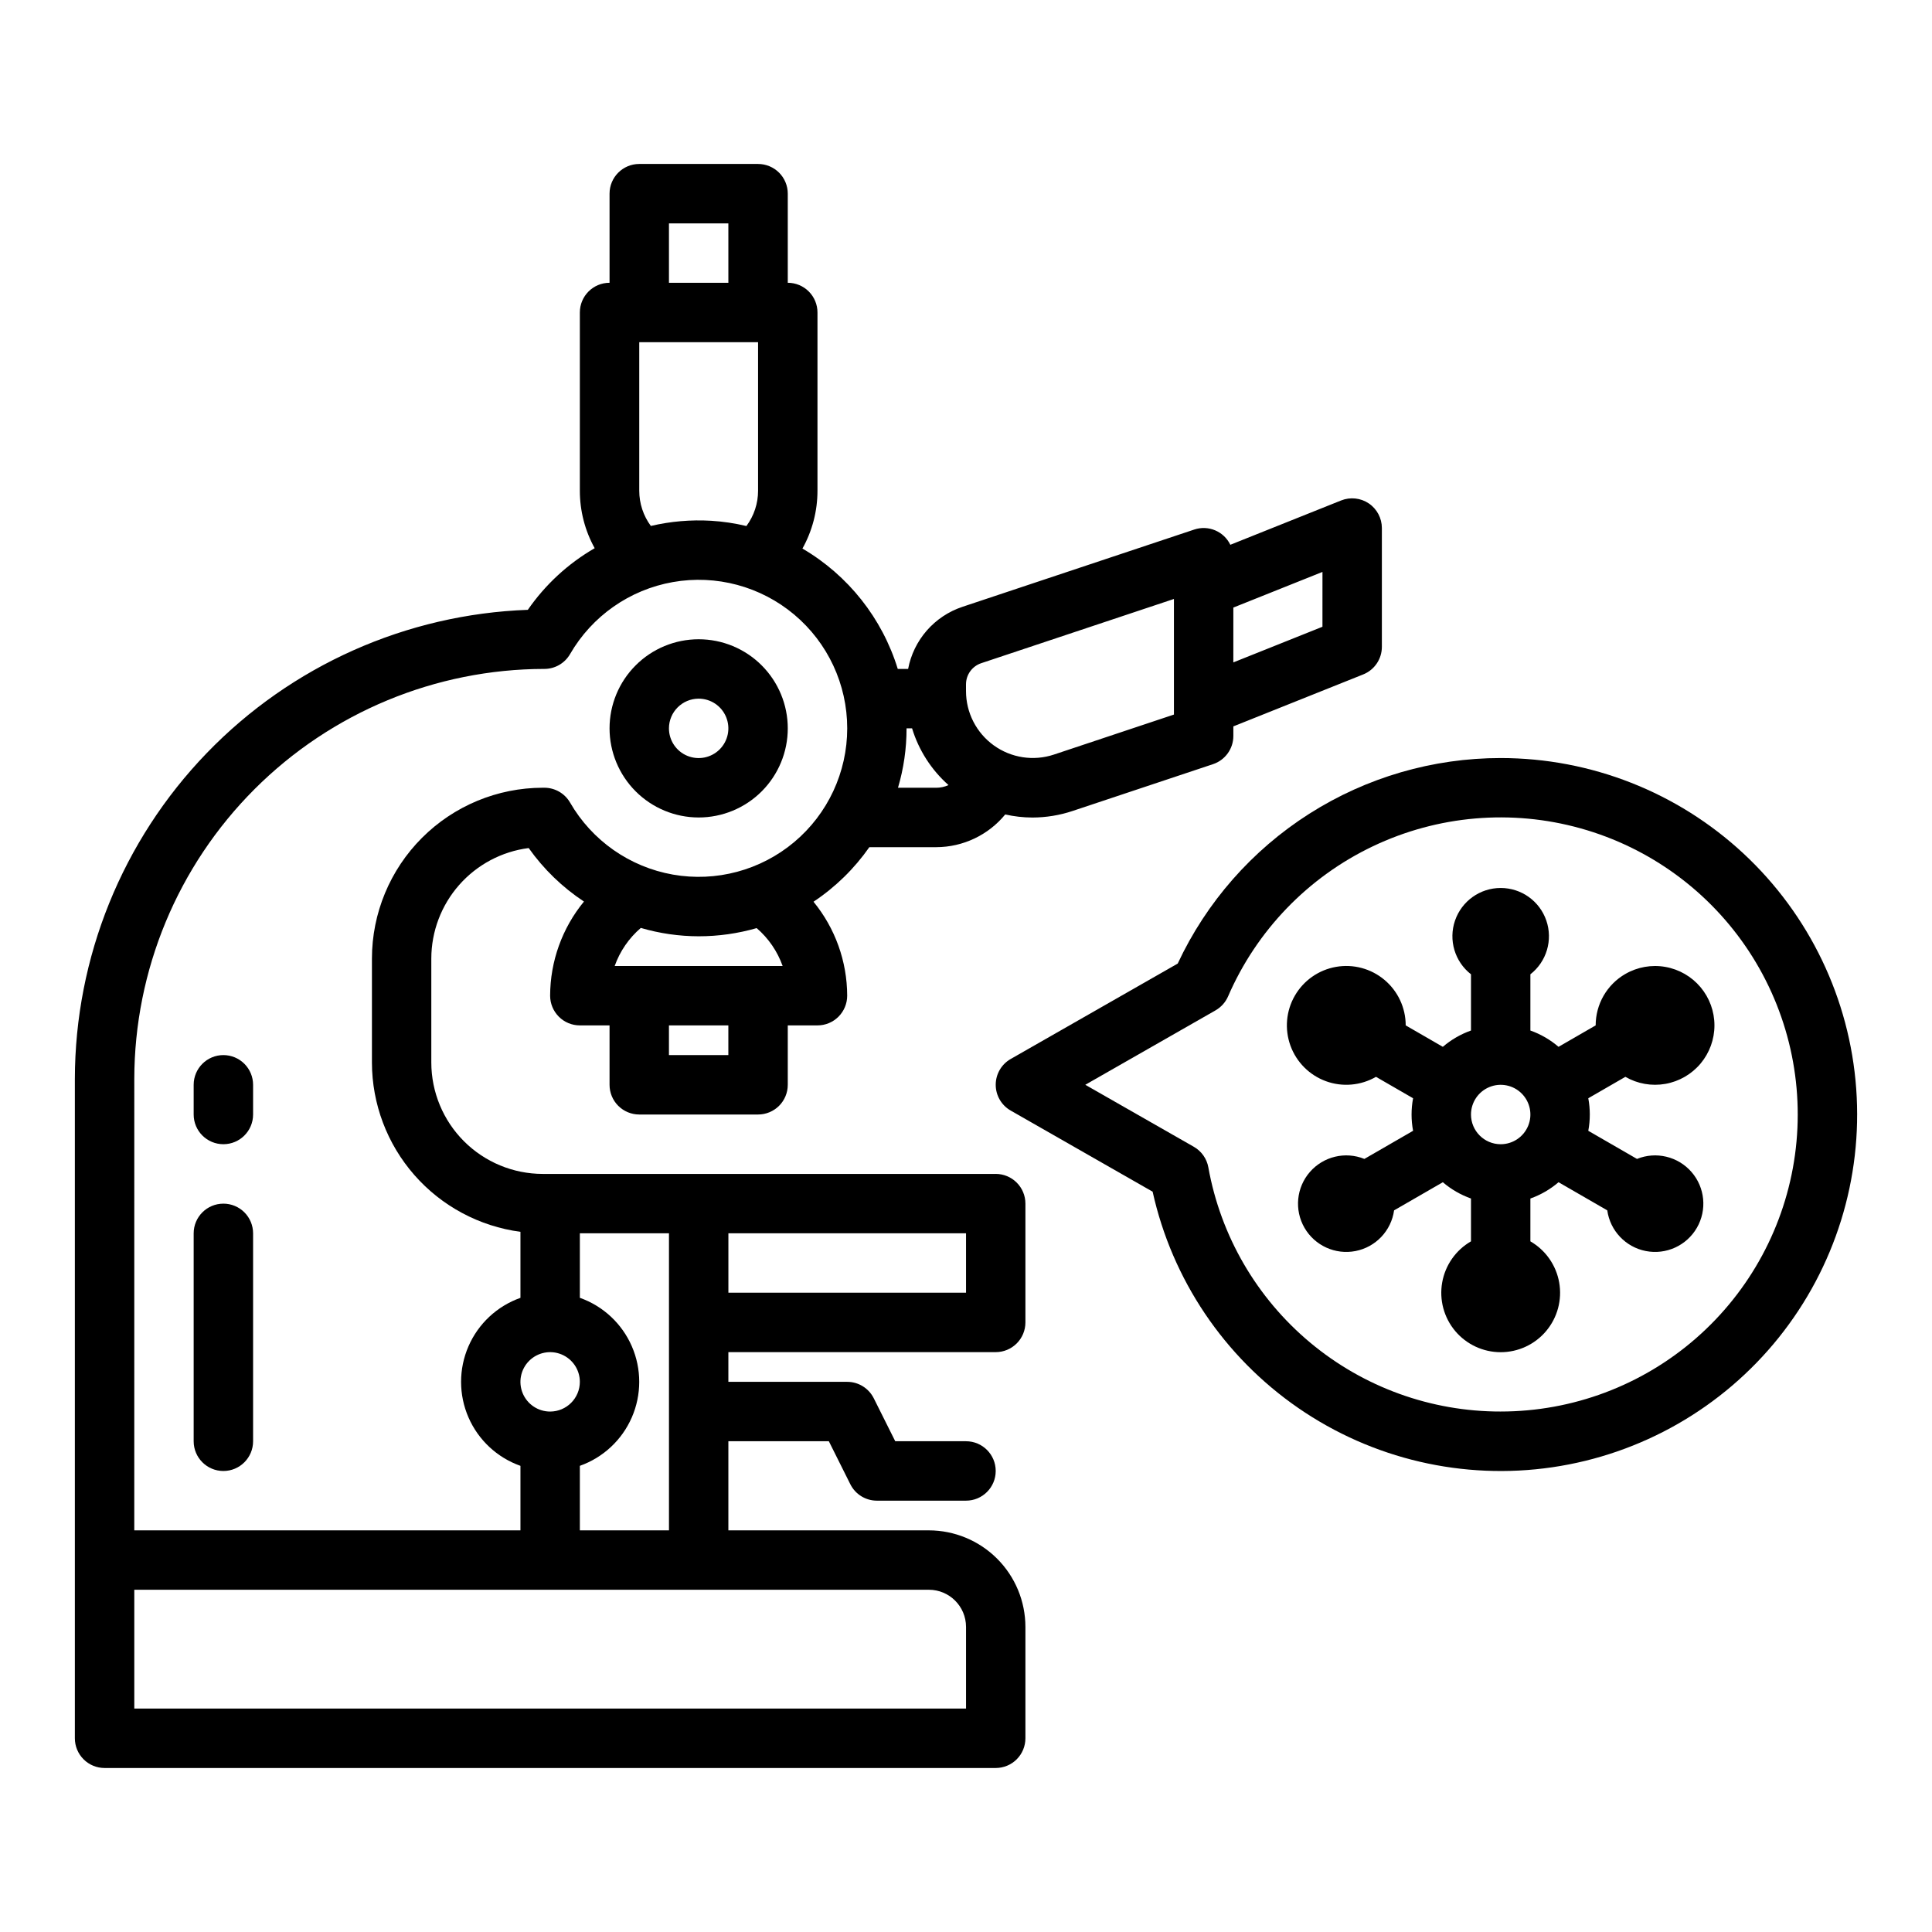 <?xml version="1.0" encoding="UTF-8"?>
<!-- Uploaded to: ICON Repo, www.svgrepo.com, Generator: ICON Repo Mixer Tools -->
<svg fill="#000000" width="800px" height="800px" version="1.1" viewBox="144 144 512 512" xmlns="http://www.w3.org/2000/svg">
 <g>
  <path d="m574.73 402.11c-2.391 1.379-4.375 3.367-5.758 5.758-1.379 2.394-2.102 5.106-2.102 7.867l-9.84 5.684c-2.199-1.887-4.731-3.352-7.461-4.32v-14.902c4.305-3.359 6-9.082 4.223-14.246-1.773-5.164-6.633-8.629-12.094-8.629-5.461 0-10.32 3.465-12.098 8.629-1.777 5.164-0.078 10.887 4.227 14.246v14.902c-2.731 0.969-5.262 2.434-7.461 4.32l-9.84-5.684c0-4.652-2.059-9.066-5.625-12.059-3.562-2.992-8.27-4.254-12.852-3.445-4.586 0.809-8.574 3.602-10.902 7.633s-2.75 8.883-1.16 13.258c1.594 4.371 5.035 7.816 9.41 9.41 4.371 1.59 9.227 1.164 13.258-1.16l9.828 5.676c-0.535 2.848-0.535 5.773 0 8.625l-12.906 7.453c-5.062-2.051-10.863-0.656-14.449 3.465-3.582 4.117-4.156 10.059-1.426 14.789 2.731 4.727 8.164 7.203 13.523 6.16 5.359-1.043 9.465-5.375 10.223-10.781l12.918-7.457c2.199 1.883 4.731 3.348 7.461 4.32v11.348c-4.031 2.328-6.824 6.32-7.633 10.902-0.809 4.582 0.453 9.289 3.441 12.855 2.992 3.562 7.41 5.621 12.062 5.621 4.652 0 9.07-2.059 12.059-5.621 2.992-3.566 4.254-8.273 3.445-12.855-0.809-4.582-3.602-8.574-7.633-10.902v-11.348c2.731-0.973 5.262-2.438 7.461-4.32l12.918 7.457h-0.004c0.758 5.406 4.867 9.738 10.227 10.781 5.359 1.043 10.789-1.434 13.52-6.16 2.731-4.731 2.16-10.672-1.422-14.789-3.586-4.121-9.391-5.516-14.449-3.465l-12.906-7.453c0.535-2.852 0.535-5.777 0-8.625l9.828-5.676c3.207 1.848 6.961 2.512 10.605 1.867s6.945-2.551 9.324-5.387c2.375-2.836 3.68-6.418 3.676-10.121 0-3.699-1.305-7.281-3.688-10.117-2.379-2.832-5.684-4.738-9.328-5.375-3.644-0.641-7.398 0.023-10.602 1.875zm-40.902 37.25c0-3.184 1.918-6.055 4.859-7.273s6.328-0.547 8.578 1.707c2.25 2.25 2.926 5.637 1.707 8.578s-4.09 4.859-7.273 4.859c-4.348-0.004-7.867-3.527-7.871-7.871z"/>
  <path d="m407.87 455.1h-120.05c-7.824-0.008-15.328-3.121-20.863-8.656-5.531-5.531-8.645-13.035-8.656-20.863v-27.551c0.012-7.184 2.633-14.117 7.383-19.508 4.75-5.391 11.297-8.867 18.422-9.781 3.961 5.594 8.926 10.402 14.648 14.18-5.777 7.035-8.945 15.848-8.965 24.949 0 2.086 0.832 4.09 2.309 5.566 1.473 1.477 3.477 2.305 5.566 2.305h7.871v15.746c0 2.086 0.828 4.09 2.305 5.566 1.477 1.473 3.481 2.305 5.566 2.305h31.488c2.086 0 4.09-0.832 5.566-2.305 1.477-1.477 2.305-3.481 2.305-5.566v-15.746h7.871c2.09 0 4.09-0.828 5.566-2.305s2.309-3.481 2.309-5.566c-0.02-9.082-3.172-17.875-8.926-24.902 5.793-3.852 10.812-8.754 14.797-14.457h17.742c7.082-0.02 13.781-3.199 18.27-8.672 2.363 0.535 4.781 0.812 7.207 0.816 3.637-0.008 7.242-0.598 10.688-1.754l37.176-12.391c3.215-1.074 5.383-4.082 5.383-7.469v-2.543l34.41-13.766c2.988-1.195 4.949-4.09 4.949-7.309v-31.488c0-2.609-1.297-5.055-3.457-6.519-2.164-1.461-4.914-1.758-7.34-0.789l-29.363 11.746c-1.715-3.562-5.812-5.293-9.562-4.035l-61.43 20.477h0.004c-3.648 1.215-6.906 3.379-9.441 6.273-2.531 2.894-4.242 6.41-4.961 10.188h-2.742c-4.125-13.422-13.141-24.809-25.262-31.902 2.617-4.688 3.988-9.965 3.984-15.328v-47.234c0-2.086-0.828-4.09-2.305-5.566-1.477-1.477-3.477-2.305-5.566-2.305v-23.617c0-2.086-0.828-4.09-2.305-5.566-1.477-1.473-3.481-2.305-5.566-2.305h-31.488c-4.348 0-7.871 3.523-7.871 7.871v23.617c-4.348 0-7.871 3.523-7.871 7.871v47.234c-0.004 5.328 1.348 10.57 3.93 15.234-7.043 4.066-13.09 9.645-17.715 16.332-32.207 1.172-62.707 14.777-85.09 37.965-22.387 23.184-34.914 54.145-34.953 86.371v174.72c0 2.086 0.832 4.09 2.309 5.566 1.477 1.477 3.477 2.305 5.566 2.305h236.16c2.086 0 4.09-0.828 5.566-2.305 1.477-1.477 2.305-3.481 2.305-5.566v-29.52c-0.008-6.785-2.703-13.289-7.5-18.082-4.797-4.797-11.301-7.496-18.082-7.504h-53.137v-23.617h26.625l5.695 11.395c1.332 2.668 4.059 4.352 7.039 4.352h23.617c4.348 0 7.871-3.523 7.871-7.871 0-4.348-3.523-7.875-7.871-7.875h-18.754l-5.695-11.395v0.004c-1.332-2.668-4.059-4.352-7.039-4.352h-31.488v-7.871h70.848c2.086 0 4.09-0.832 5.566-2.309 1.477-1.473 2.305-3.477 2.305-5.566v-31.484c0-2.09-0.828-4.094-2.305-5.566-1.477-1.477-3.481-2.309-5.566-2.309zm-118.08 62.977c-3.184 0-6.055-1.918-7.273-4.859-1.215-2.941-0.543-6.328 1.707-8.578 2.254-2.25 5.637-2.926 8.578-1.707 2.945 1.219 4.863 4.09 4.863 7.273-0.008 4.344-3.527 7.867-7.875 7.871zm47.23-94.465h-15.742v-7.871h15.742zm14.383-23.617-44.508 0.004c1.391-3.91 3.777-7.387 6.93-10.09 4.977 1.461 10.137 2.207 15.324 2.215 5.203 0.004 10.379-0.727 15.375-2.168 3.129 2.691 5.5 6.152 6.883 10.043zm143.06-89.898-23.617 9.445 0.004-14.531 23.617-9.445zm-94.465 15.258h0.004c-0.004-2.539 1.621-4.797 4.031-5.602l51.07-17.023v30.637l-31.793 10.598c-5.398 1.801-11.336 0.895-15.953-2.434-4.621-3.328-7.356-8.676-7.356-14.367zm-4.637 26.699c-1.012 0.465-2.117 0.707-3.234 0.711h-10.152c1.512-5.109 2.277-10.414 2.269-15.742h1.465c1.77 5.805 5.113 11.004 9.652 15.031zm-74.082-148.86h15.742l0.004 15.742h-15.746zm-7.871 70.848v-39.359h31.488v39.359c0.004 3.371-1.082 6.656-3.09 9.363-3.062-0.738-6.188-1.203-9.336-1.395-5.367-0.316-10.754 0.145-15.992 1.371-1.996-2.707-3.07-5.981-3.07-9.34zm-133.82 155.9c0.031-28.812 11.492-56.434 31.863-76.805 20.375-20.375 47.996-31.832 76.809-31.867 2.809 0 5.406-1.496 6.812-3.93 5.816-10.078 15.793-17.066 27.25-19.086 11.461-2.023 23.227 1.129 32.141 8.605 8.914 7.481 14.059 18.52 14.059 30.156 0 11.633-5.144 22.672-14.059 30.152-8.914 7.477-20.68 10.629-32.141 8.609-11.457-2.023-21.434-9.012-27.25-19.09-1.406-2.43-4.004-3.93-6.812-3.93h-0.434c-12 0.016-23.504 4.789-31.988 13.273-8.488 8.484-13.262 19.992-13.273 31.992v27.551c0.012 10.977 4.012 21.578 11.25 29.828 7.238 8.254 17.227 13.598 28.109 15.043v17.496c-6.176 2.184-11.164 6.836-13.777 12.844-2.609 6.008-2.609 12.828 0 18.836 2.613 6.008 7.602 10.656 13.777 12.844v17.094h-102.34zm220.42 145.2v21.648h-220.42v-31.488h210.58c5.43 0.004 9.832 4.406 9.84 9.84zm-102.34-25.586v-17.098c6.172-2.188 11.16-6.836 13.773-12.844s2.613-12.828 0-18.836c-2.613-6.008-7.602-10.66-13.773-12.844v-17.098h23.617v78.719zm102.34-62.977h-62.977v-15.742h62.977z"/>
  <path d="m329.15 360.64c6.266 0 12.273-2.488 16.699-6.914 4.43-4.43 6.918-10.438 6.918-16.699 0-6.266-2.488-12.27-6.918-16.699-4.426-4.43-10.434-6.918-16.699-6.918-6.262 0-12.27 2.488-16.695 6.918-4.43 4.43-6.918 10.434-6.918 16.699 0.008 6.262 2.496 12.262 6.922 16.691 4.43 4.426 10.434 6.918 16.691 6.922zm0-31.488c3.188 0 6.055 1.918 7.273 4.863 1.219 2.941 0.547 6.324-1.707 8.578-2.25 2.25-5.637 2.922-8.578 1.707-2.941-1.219-4.859-4.09-4.859-7.273 0.004-4.348 3.527-7.867 7.871-7.875z"/>
  <path d="m541.7 344.89c-17.969-0.004-35.566 5.121-50.73 14.766-15.16 9.648-27.254 23.418-34.863 39.699l-44.266 25.289c-2.453 1.398-3.965 4.008-3.965 6.832 0 2.828 1.512 5.434 3.965 6.836l37.617 21.496c5.164 23.301 18.957 43.785 38.609 57.332 19.648 13.547 43.695 19.156 67.312 15.699s45.047-15.727 59.988-34.34c14.941-18.613 22.281-42.191 20.547-65.996-1.73-23.805-12.41-46.07-29.887-62.324-17.48-16.254-40.461-25.289-64.328-25.289zm0 173.18c-18.457 0.027-36.336-6.441-50.5-18.273-14.168-11.832-23.719-28.27-26.977-46.438-0.41-2.293-1.816-4.285-3.84-5.445l-28.77-16.434 34.523-19.727v-0.004c1.477-0.844 2.637-2.141 3.316-3.699 7.562-17.461 21.191-31.59 38.367-39.773 17.176-8.188 36.734-9.875 55.059-4.754 18.324 5.117 34.176 16.703 44.621 32.605 10.441 15.906 14.773 35.055 12.191 53.906-2.586 18.848-11.906 36.125-26.246 48.633-14.336 12.508-32.719 19.402-51.746 19.402z"/>
  <path d="m203.2 423.61c-4.348 0-7.875 3.527-7.875 7.875v7.871c0 4.348 3.527 7.871 7.875 7.871 4.348 0 7.871-3.523 7.871-7.871v-7.871c0-2.09-0.828-4.09-2.305-5.566s-3.481-2.309-5.566-2.309z"/>
  <path d="m203.2 462.98c-4.348 0-7.875 3.523-7.875 7.871v55.105-0.004c0 4.348 3.527 7.875 7.875 7.875 4.348 0 7.871-3.527 7.871-7.875v-55.102c0-2.09-0.828-4.09-2.305-5.566s-3.481-2.305-5.566-2.305z"/>
 </g>
</svg>